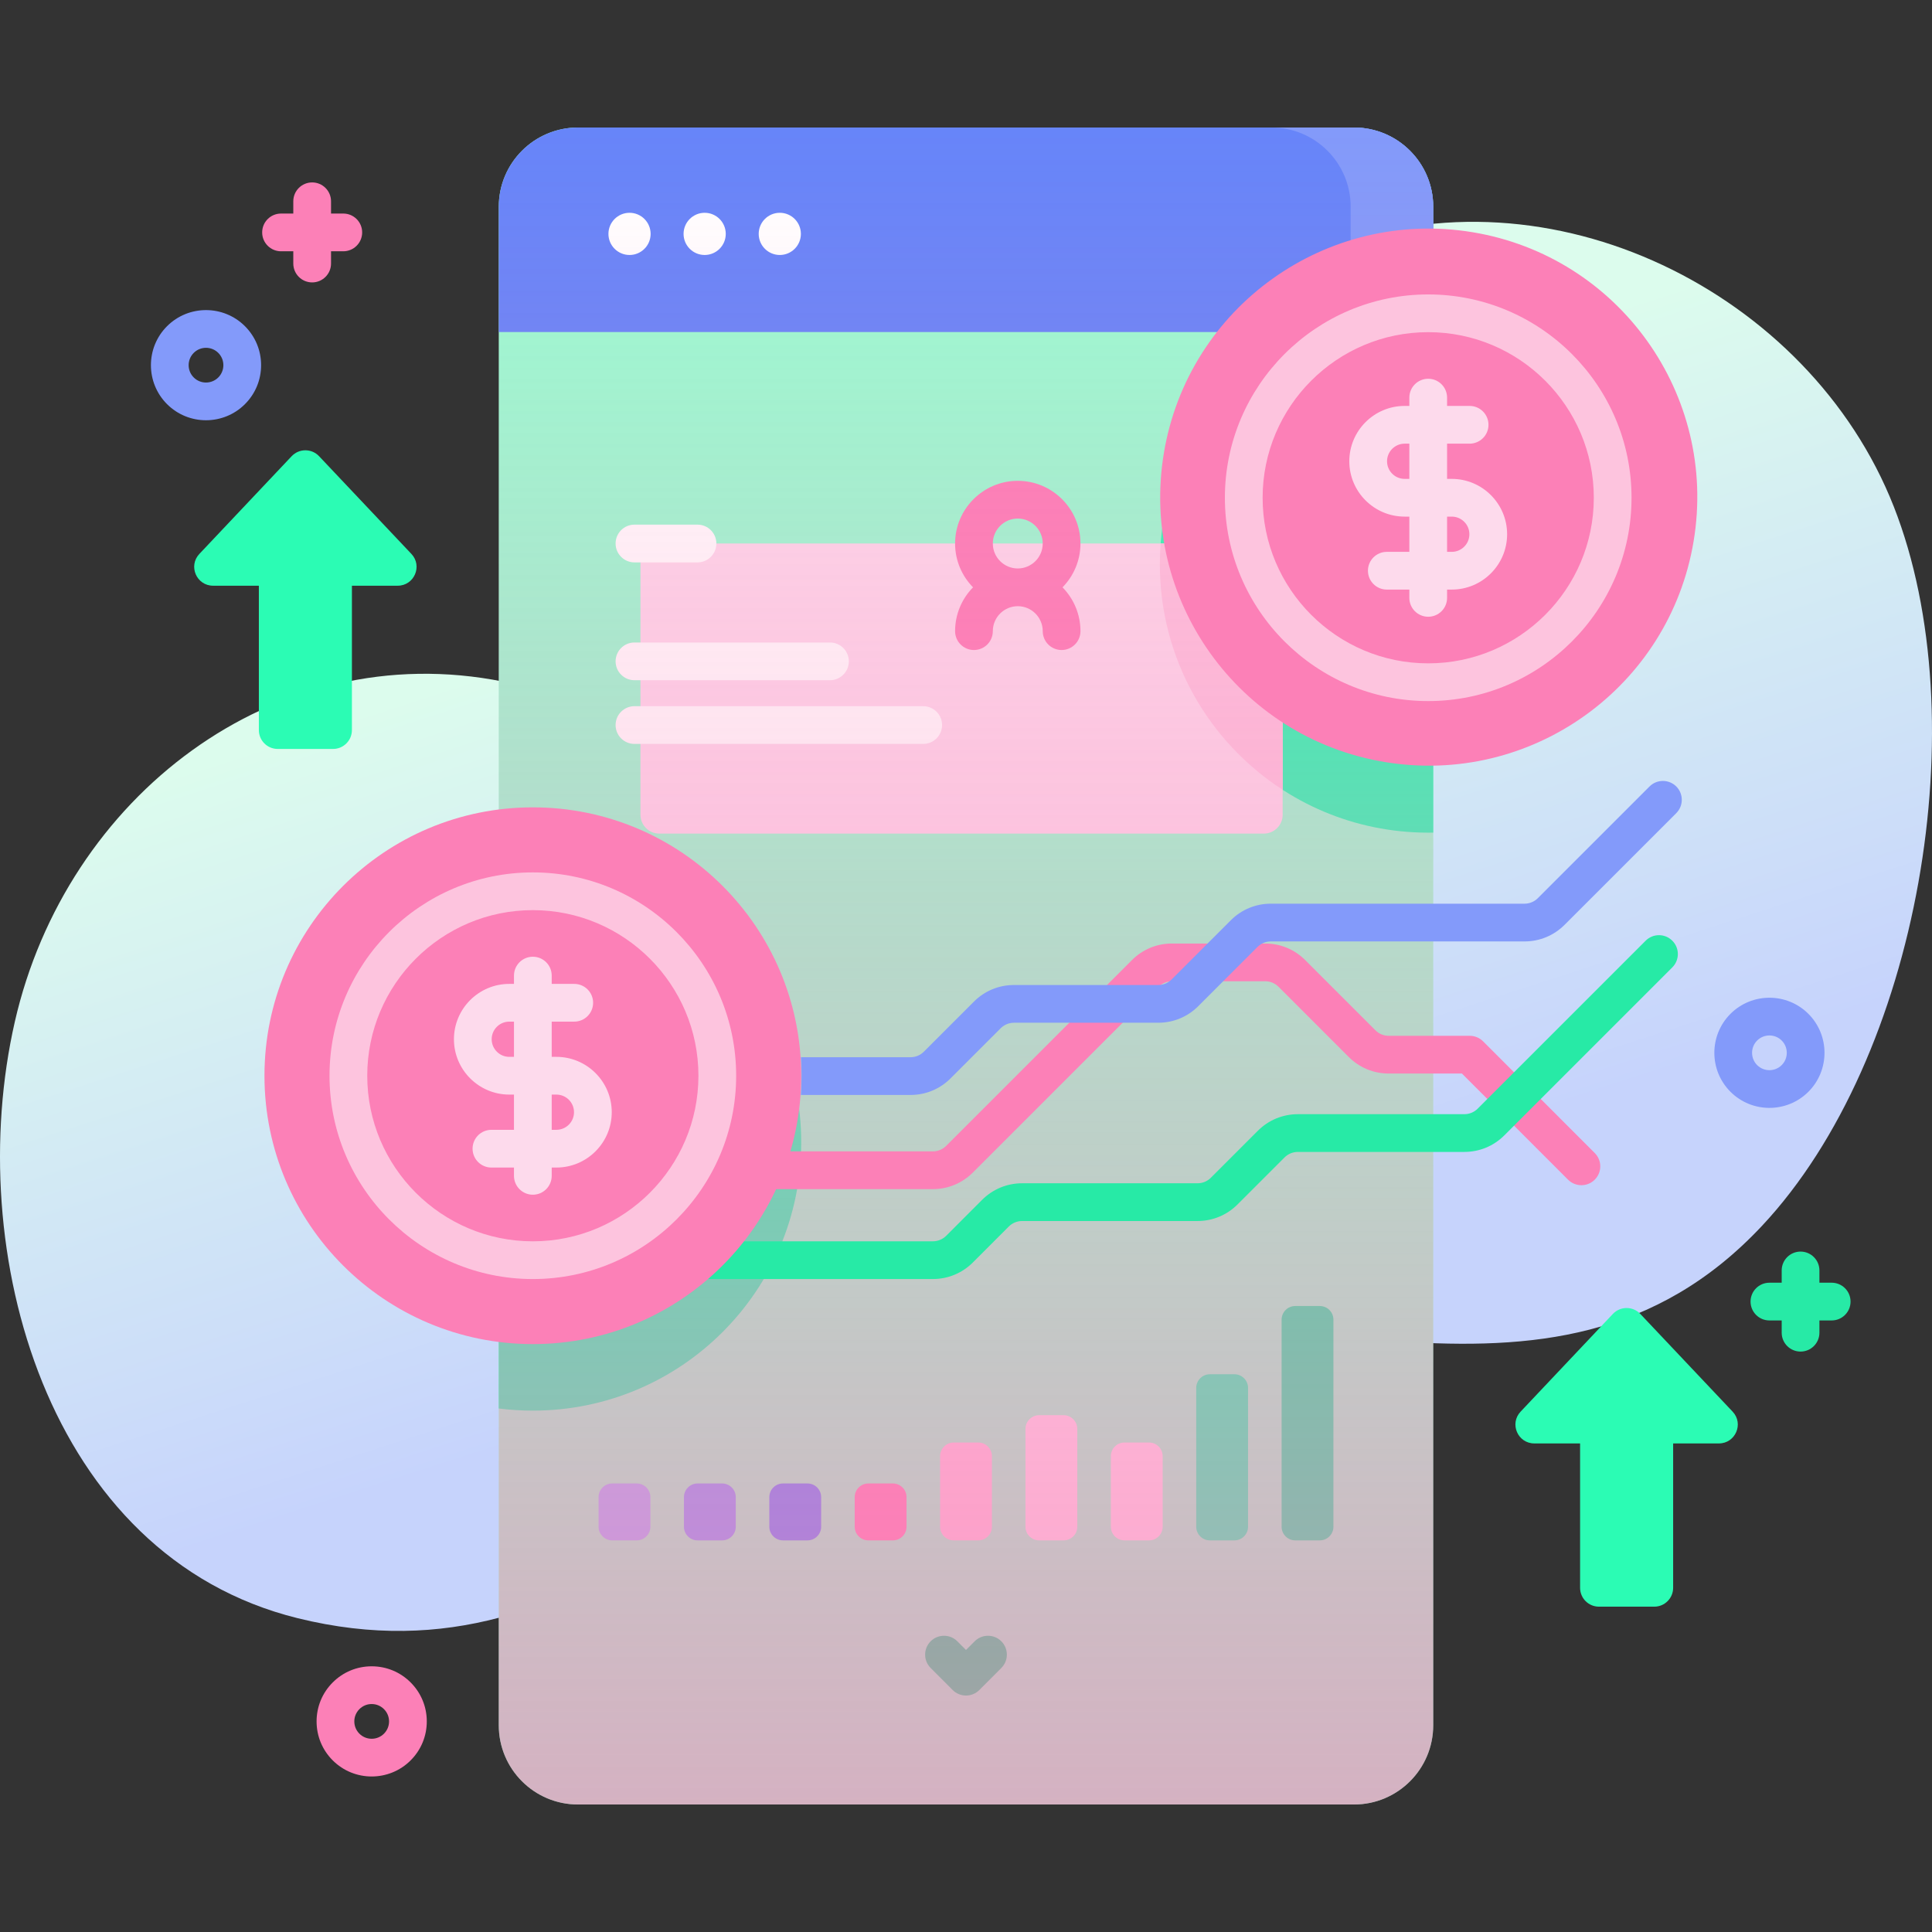 <svg id="Capa_1" enable-background="new 0 0 512.001 512.001" height="512" viewBox="0 0 512.001 512.001" width="512" xmlns="http://www.w3.org/2000/svg" xmlns:xlink="http://www.w3.org/1999/xlink"><rect x="0" y="0" width="512.001" height="512.001" fill="#333333" stroke="none"/><linearGradient id="SVGID_1_" gradientTransform="matrix(1 0 0 -1 0 -1082)" gradientUnits="userSpaceOnUse" x1="222.235" x2="284.235" y1="-1226.623" y2="-1417.956"><stop offset=".011" stop-color="#dcfced"/><stop offset=".777" stop-color="#ccddf9"/><stop offset="1" stop-color="#c6d3fc"/></linearGradient><linearGradient id="SVGID_2_" gradientUnits="userSpaceOnUse" x1="256" x2="256" y1="33.793" y2="478.213"><stop offset=".003" stop-color="#fc80b7" stop-opacity="0"/><stop offset="1" stop-color="#fc80b7" stop-opacity=".6"/></linearGradient><g><path d="m501.873 134.25c-22.357-56.888-91.226-91.003-149.556-68.427-68.57 26.539-43.27 131.236-104.983 153.088-32.669 11.568-80.963-31.644-113.969-38.27-60.821-12.211-115.881 30.704-129.439 90.134-13.832 60.63 8.353 141.61 74.967 158.066 79.35 19.602 120.683-51.729 187.249-72.211 68.31-21.019 144.263 28.622 200.814-31.776 41.78-44.621 57.055-134.272 34.917-190.604z" fill="url(#SVGID_1_)"/><path d="m379.82 54.793v402.42c0 11.6-9.4 21-21 21h-205.64c-11.6 0-21-9.4-21-21v-402.42c0-11.6 9.4-21 21-21h205.64c11.601 0 21 9.4 21 21z" fill="#9afdd2"/><path d="m379.82 78.433v142.22c-.44.01-.89.01-1.33.01-39.28 0-71.12-31.84-71.12-71.12s31.84-71.12 71.12-71.12c.44 0 .89 0 1.33.01z" fill="#2bfcb4"/><path d="m212.33 302.713c0 39.28-31.84 71.12-71.12 71.12-3.06 0-6.07-.19-9.03-.57v-141.1c2.96-.38 5.97-.57 9.03-.57 39.28 0 71.12 31.84 71.12 71.12z" fill="#2bfcb4"/><path d="m339.921 149.033v66.88c0 2.76-2.24 5-5 5h-160.191c-2.76 0-5-2.24-5-5v-66.88c0-2.76 2.24-5 5-5h160.19c2.76 0 5.001 2.24 5.001 5z" fill="#fddaec"/><path d="m339.921 149.033v60.27c-19.59-12.66-32.55-34.7-32.55-59.76 0-1.85.07-3.69.21-5.51h27.34c2.759 0 5 2.24 5 5z" fill="#fdc4de"/><path d="m379.818 88v-33.213c0-11.598-9.402-21-21-21h-205.636c-11.598 0-21 9.402-21 21v33.213z" fill="#6785f9"/><path d="m379.82 54.787v33.21h-21.88v-33.21c0-11.6-9.4-21-21-21h21.88c11.601 0 21 9.399 21 21z" fill="#839afa"/><g fill="#fff"><circle cx="166.833" cy="61.983" r="5.59"/><circle cx="186.743" cy="61.983" r="5.59"/><path d="m206.654 56.393c3.087 0 5.59 2.503 5.59 5.59s-2.503 5.59-5.59 5.59-5.59-2.503-5.59-5.59 2.503-5.59 5.59-5.59z"/></g><path d="m402.981 374.094 24.45-25.89c1.98-2.09 5.3-2.09 7.27 0l24.46 25.89c3.02 3.19.75 8.43-3.63 8.43h-12.13v38.26c0 2.76-2.24 5-5 5h-14.66c-2.77 0-5-2.24-5-5v-38.26h-12.13c-4.39 0-6.65-5.24-3.63-8.43z" fill="#2bfcb4"/><path d="m52.841 146.789 24.45-25.89c1.98-2.09 5.3-2.09 7.27 0l24.46 25.89c3.02 3.19.75 8.43-3.63 8.43h-12.13v38.26c0 2.76-2.24 5-5 5h-14.66c-2.77 0-5-2.24-5-5v-38.26h-12.13c-4.39 0-6.65-5.24-3.63-8.43z" fill="#2bfcb4"/><path d="m184.847 149.037h-16.707c-2.762 0-5-2.239-5-5s2.238-5 5-5h16.707c2.762 0 5 2.239 5 5s-2.238 5-5 5z" fill="#fff"/><path d="m219.95 180.264h-51.81c-2.762 0-5-2.239-5-5s2.238-5 5-5h51.81c2.762 0 5 2.239 5 5s-2.239 5-5 5z" fill="#fff"/><path d="m244.66 197.147h-76.52c-2.762 0-5-2.239-5-5s2.238-5 5-5h76.52c2.762 0 5 2.239 5 5s-2.239 5-5 5z" fill="#fff"/><path d="m240.24 396.755v7.844c0 1.998-1.62 3.618-3.618 3.618h-6.498c-1.998 0-3.618-1.62-3.618-3.618v-7.844c0-1.998 1.62-3.618 3.618-3.618h6.498c1.999 0 3.618 1.62 3.618 3.618z" fill="#fc80b7"/><path d="m262.867 385.901v18.698c0 1.998-1.62 3.618-3.618 3.618h-6.498c-1.998 0-3.618-1.62-3.618-3.618v-18.698c0-1.998 1.62-3.618 3.618-3.618h6.498c1.998 0 3.618 1.62 3.618 3.618z" fill="#fdc4de"/><path d="m217.614 396.755v7.844c0 1.998-1.62 3.618-3.618 3.618h-6.498c-1.998 0-3.618-1.62-3.618-3.618v-7.844c0-1.998 1.62-3.618 3.618-3.618h6.498c1.998 0 3.618 1.62 3.618 3.618z" fill="#6785f9"/><path d="m194.987 396.755v7.844c0 1.998-1.62 3.618-3.618 3.618h-6.498c-1.998 0-3.618-1.62-3.618-3.618v-7.844c0-1.998 1.62-3.618 3.618-3.618h6.498c1.999 0 3.618 1.62 3.618 3.618z" fill="#839afa"/><path d="m172.361 396.755v7.844c0 1.998-1.62 3.618-3.618 3.618h-6.498c-1.998 0-3.618-1.62-3.618-3.618v-7.844c0-1.998 1.62-3.618 3.618-3.618h6.498c1.998 0 3.618 1.62 3.618 3.618z" fill="#9fb1fa"/><path d="m285.493 378.665v25.933c0 1.998-1.62 3.618-3.618 3.618h-6.498c-1.998 0-3.618-1.62-3.618-3.618v-25.933c0-1.998 1.62-3.618 3.618-3.618h6.498c1.999.001 3.618 1.62 3.618 3.618z" fill="#fddaec"/><path d="m308.12 385.901v18.698c0 1.998-1.62 3.618-3.618 3.618h-6.498c-1.998 0-3.618-1.62-3.618-3.618v-18.698c0-1.998 1.62-3.618 3.618-3.618h6.498c1.998 0 3.618 1.62 3.618 3.618z" fill="#fddaec"/><path d="m330.746 367.812v36.787c0 1.998-1.62 3.618-3.618 3.618h-6.498c-1.998 0-3.618-1.62-3.618-3.618v-36.787c0-1.998 1.62-3.618 3.618-3.618h6.498c1.999 0 3.618 1.62 3.618 3.618z" fill="#2bfcb4"/><path d="m353.373 349.723v54.876c0 1.998-1.62 3.618-3.618 3.618h-6.498c-1.998 0-3.618-1.62-3.618-3.618v-54.876c0-1.998 1.62-3.618 3.618-3.618h6.498c1.998 0 3.618 1.62 3.618 3.618z" fill="#27eaa6"/><path d="m54.592 111.371c-3.739 0-7.479-1.424-10.326-4.271-5.694-5.693-5.694-14.958 0-20.651 5.693-5.693 14.958-5.693 20.651 0 2.758 2.758 4.277 6.425 4.277 10.325 0 3.901-1.519 7.568-4.278 10.327v-.001.001c-2.845 2.846-6.585 4.27-10.324 4.27zm0-19.197c-1.179 0-2.357.449-3.254 1.346-1.795 1.795-1.795 4.716 0 6.511 1.794 1.793 4.715 1.793 6.509 0v-.001c.869-.869 1.348-2.024 1.348-3.255 0-1.229-.479-2.385-1.348-3.254-.898-.898-2.076-1.347-3.255-1.347z" fill="#839afa"/><path d="m468.916 293.603c-3.74 0-7.479-1.423-10.326-4.271-5.693-5.692-5.693-14.957 0-20.651 5.695-5.694 14.959-5.693 20.652-.001 5.694 5.695 5.693 14.96 0 20.652v.001c-2.847 2.847-6.587 4.27-10.326 4.27zm6.791-7.805h.01zm-6.79-11.392c-1.179 0-2.357.448-3.255 1.346-1.794 1.795-1.795 4.716 0 6.511 1.794 1.793 4.714 1.794 6.51-.001 1.794-1.794 1.794-4.715-.001-6.51-.898-.897-2.076-1.346-3.254-1.346z" fill="#839afa"/><path d="m98.5 470.787c-3.739 0-7.479-1.424-10.326-4.271-2.758-2.758-4.277-6.425-4.277-10.325s1.519-7.567 4.278-10.326c2.757-2.758 6.424-4.277 10.325-4.277s7.568 1.52 10.326 4.278 4.277 6.425 4.277 10.325-1.519 7.567-4.278 10.326v-.001.001c-2.846 2.846-6.586 4.27-10.325 4.27zm0-19.199c-1.229 0-2.385.479-3.254 1.349-.87.87-1.349 2.025-1.349 3.255s.479 2.385 1.348 3.254c1.795 1.795 4.715 1.794 6.509.001v-.001c.869-.869 1.348-2.024 1.348-3.254s-.479-2.385-1.348-3.254c-.869-.871-2.025-1.35-3.254-1.35z" fill="#fc80b7"/><path d="m90.977 56.593h-3.25v-3.25c0-2.762-2.239-5-5-5s-5 2.238-5 5v3.25h-3.25c-2.761 0-5 2.238-5 5s2.239 5 5 5h3.25v3.25c0 2.762 2.239 5 5 5s5-2.238 5-5v-3.25h3.25c2.761 0 5-2.238 5-5s-2.239-5-5-5z" fill="#fc80b7"/><path d="m485.416 339.933h-3.25v-3.25c0-2.762-2.239-5-5-5s-5 2.238-5 5v3.25h-3.25c-2.761 0-5 2.238-5 5s2.239 5 5 5h3.25v3.25c0 2.762 2.239 5 5 5s5-2.238 5-5v-3.25h3.25c2.761 0 5-2.238 5-5s-2.239-5-5-5z" fill="#27eaa6"/><g><path d="m256 449.337c1.328 0 2.601-.528 3.539-1.468l5.83-5.84c1.951-1.954 1.948-5.12-.006-7.07-1.954-1.951-5.12-1.949-7.071.006l-2.292 2.295-2.292-2.295c-1.951-1.955-5.117-1.957-7.071-.006-1.954 1.95-1.957 5.116-.006 7.07l5.83 5.84c.938.939 2.211 1.468 3.539 1.468z" fill="#22d691"/></g><path d="m286.335 144.037c0-9.16-7.453-16.613-16.613-16.613s-16.613 7.453-16.613 16.613c0 4.518 1.818 8.615 4.755 11.613-2.936 2.998-4.755 7.095-4.755 11.613 0 2.762 2.239 5 5 5s5-2.238 5-5c0-3.646 2.967-6.613 6.613-6.613s6.613 2.967 6.613 6.613c0 2.762 2.239 5 5 5s5-2.238 5-5c0-4.518-1.818-8.615-4.755-11.613 2.937-2.998 4.755-7.095 4.755-11.613zm-16.613-6.613c3.646 0 6.613 2.967 6.613 6.613s-2.967 6.613-6.613 6.613-6.613-2.967-6.613-6.613 2.967-6.613 6.613-6.613z" fill="#fc80b7"/><path d="m379.82 54.793v402.42c0 11.6-9.4 21-21 21h-205.64c-11.6 0-21-9.4-21-21v-402.42c0-11.6 9.4-21 21-21h205.64c11.601 0 21 9.4 21 21z" fill="url(#SVGID_2_)"/><path d="m422.62 312.63c-1.95 1.95-5.11 1.95-7.07 0l-28.12-28.13h-19.39c-4.01 0-7.78-1.56-10.61-4.39l-18.6-18.6c-.95-.95-2.2-1.47-3.54-1.47h-24.71c-1.34 0-2.59.52-3.54 1.47l-49.22 49.22c-2.84 2.84-6.6 4.4-10.61 4.4h-41.793c1.4-3.22 2.57-6.56 3.51-10h38.283c1.34 0 2.59-.52 3.54-1.47l49.22-49.22c2.83-2.84 6.6-4.4 10.61-4.4h24.71c4.01 0 7.78 1.56 10.61 4.4l18.6 18.6c.95.95 2.2 1.46 3.54 1.46h21.46c1.33 0 2.6.53 3.54 1.47l29.58 29.59c1.96 1.95 1.96 5.12 0 7.07z" fill="#fc80b7"/><path d="m444.23 215.49-29.61 29.61c-2.84 2.83-6.6 4.39-10.61 4.39h-67.24c-1.33 0-2.59.52-3.53 1.47l-15.69 15.69c-2.83 2.83-6.6 4.39-10.61 4.39h-38.22c-1.34 0-2.59.52-3.54 1.47l-13.28 13.28c-2.83 2.83-6.6 4.39-10.61 4.39h-29.044c.11-1.69.17-3.39.17-5.1 0-1.65-.05-3.28-.16-4.9h29.034c1.34 0 2.59-.52 3.54-1.47l13.28-13.28c2.83-2.83 6.6-4.39 10.61-4.39h38.22c1.34 0 2.59-.52 3.54-1.46l15.69-15.69c2.83-2.84 6.6-4.4 10.6-4.4h67.24c1.32 0 2.6-.53 3.53-1.46l29.61-29.61c1.96-1.95 5.12-1.95 7.08 0 1.95 1.95 1.95 5.12 0 7.07z" fill="#839afa"/><path d="m443.18 256.37-44.5 44.5c-2.84 2.84-6.6 4.4-10.61 4.4h-44.11c-1.34 0-2.6.52-3.54 1.46l-12.46 12.46c-2.83 2.83-6.6 4.39-10.6 4.39h-46.48c-1.34 0-2.59.52-3.54 1.46l-9.52 9.53c-2.84 2.83-6.6 4.39-10.61 4.39h-59.62c3.09-3.09 5.92-6.43 8.45-10h51.171c1.34 0 2.59-.52 3.54-1.46l9.52-9.53c2.84-2.83 6.6-4.39 10.61-4.39h46.48c1.33 0 2.59-.52 3.53-1.46l12.46-12.46c2.83-2.83 6.6-4.39 10.61-4.39h44.11c1.34 0 2.59-.52 3.54-1.47l44.5-44.5c1.96-1.96 5.12-1.96 7.07 0 1.959 1.95 1.959 5.11-.001 7.07z" fill="#27eaa6"/><ellipse cx="378.492" cy="131.911" fill="#fc80b7" rx="71.122" ry="71.122" transform="matrix(.164 -.987 .987 .164 186.364 483.683)"/><circle cx="141.209" cy="285.079" fill="#fc80b7" r="71.122"/><path d="m378.492 185.794c-29.711 0-53.883-24.172-53.883-53.883s24.172-53.883 53.883-53.883 53.883 24.172 53.883 53.883-24.172 53.883-53.883 53.883zm0-97.766c-24.197 0-43.883 19.686-43.883 43.883s19.686 43.883 43.883 43.883 43.883-19.686 43.883-43.883-19.686-43.883-43.883-43.883z" fill="#fdc4de"/><path d="m384.735 126.91h-1.243v-9.335h5.974c2.761 0 5-2.238 5-5s-2.239-5-5-5h-5.974v-2.199c0-2.762-2.239-5-5-5s-5 2.238-5 5v2.199h-1.243c-8.088 0-14.667 6.579-14.667 14.667s6.58 14.668 14.667 14.668h1.243v9.335h-5.974c-2.761 0-5 2.238-5 5s2.239 5 5 5h5.974v2.198c0 2.762 2.239 5 5 5s5-2.238 5-5v-2.198h1.243c8.088 0 14.667-6.58 14.667-14.668s-6.579-14.667-14.667-14.667zm-12.486 0c-2.574 0-4.667-2.094-4.667-4.668 0-2.573 2.094-4.667 4.667-4.667h1.243v9.335zm12.486 19.335h-1.243v-9.335h1.243c2.574 0 4.667 2.094 4.667 4.667 0 2.574-2.093 4.668-4.667 4.668z" fill="#fddaec"/><path d="m141.208 338.962c-29.711 0-53.883-24.172-53.883-53.883s24.172-53.883 53.883-53.883 53.883 24.172 53.883 53.883-24.172 53.883-53.883 53.883zm0-97.766c-24.197 0-43.883 19.686-43.883 43.883s19.686 43.883 43.883 43.883 43.883-19.686 43.883-43.883-19.685-43.883-43.883-43.883z" fill="#fdc4de"/><path d="m147.452 280.078h-1.243v-9.335h5.974c2.761 0 5-2.238 5-5s-2.239-5-5-5h-5.974v-2.199c0-2.762-2.239-5-5-5s-5 2.238-5 5v2.199h-1.243c-8.088 0-14.667 6.579-14.667 14.667s6.58 14.668 14.667 14.668h1.243v9.335h-5.974c-2.761 0-5 2.238-5 5s2.239 5 5 5h5.974v2.198c0 2.762 2.239 5 5 5s5-2.238 5-5v-2.198h1.243c8.088 0 14.667-6.58 14.667-14.668s-6.579-14.667-14.667-14.667zm-12.486 0c-2.574 0-4.667-2.094-4.667-4.668 0-2.573 2.094-4.667 4.667-4.667h1.243v9.335zm12.486 19.335h-1.243v-9.335h1.243c2.574 0 4.667 2.094 4.667 4.667 0 2.574-2.094 4.668-4.667 4.668z" fill="#fddaec"/></g></svg>